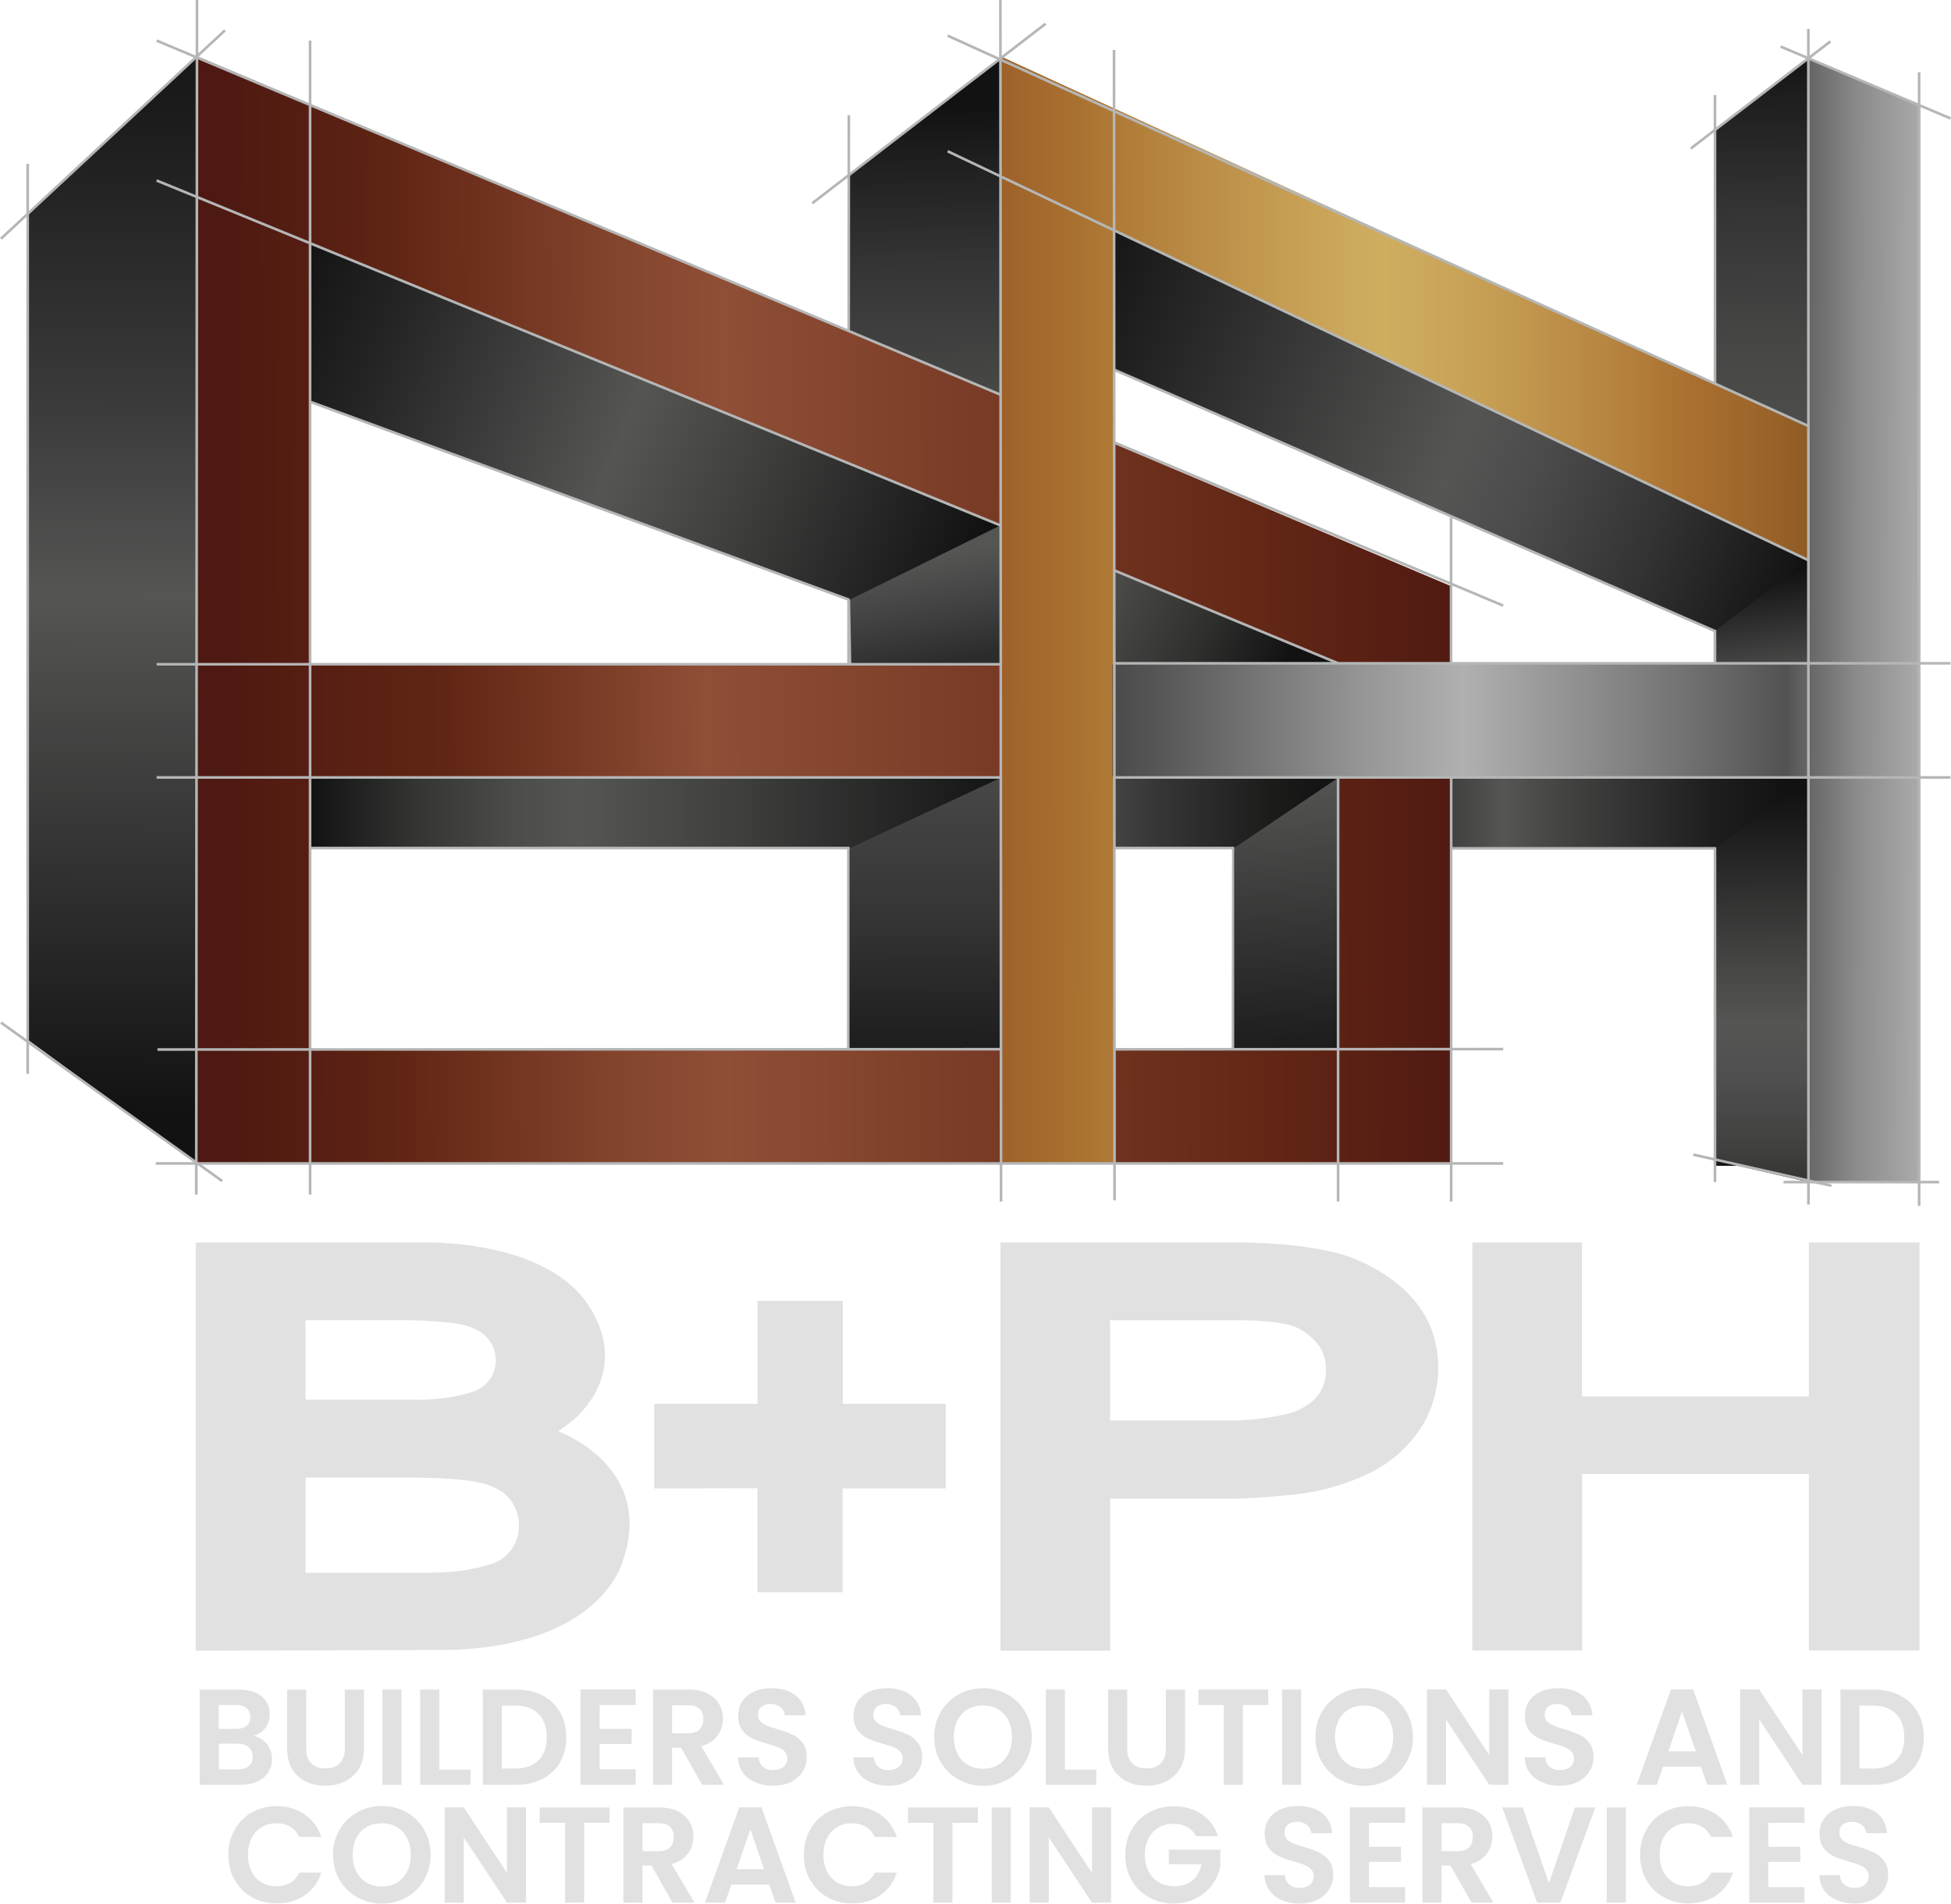 <?xml version="1.0" encoding="UTF-8"?>
<svg xmlns="http://www.w3.org/2000/svg" xmlns:xlink="http://www.w3.org/1999/xlink" id="Layer_1" data-name="Layer 1" viewBox="0 0 185.99 181.49">
  <defs>
    <style>
      .cls-1 {
        fill: url(#linear-gradient-2);
      }

      .cls-2 {
        fill: url(#linear-gradient-17);
      }

      .cls-3 {
        fill: none;
        stroke: #b5b6b6;
        stroke-miterlimit: 10;
        stroke-width: .25px;
      }

      .cls-4 {
        fill: url(#linear-gradient-15);
      }

      .cls-5 {
        fill: url(#linear-gradient-18);
      }

      .cls-6 {
        fill: url(#linear-gradient-14);
      }

      .cls-7 {
        fill: url(#linear-gradient-6);
      }

      .cls-8 {
        fill: url(#linear-gradient-11);
      }

      .cls-9 {
        fill: url(#linear-gradient-10);
      }

      .cls-10 {
        fill: url(#linear-gradient-16);
      }

      .cls-11 {
        fill: url(#linear-gradient-5);
      }

      .cls-12 {
        fill: url(#linear-gradient-7);
      }

      .cls-13 {
        fill: url(#linear-gradient-9);
      }

      .cls-14 {
        fill: url(#linear-gradient-3);
      }

      .cls-15 {
        fill: url(#linear-gradient);
      }

      .cls-16 {
        fill: url(#linear-gradient-19);
      }

      .cls-17 {
        fill: url(#linear-gradient-4);
      }

      .cls-18 {
        fill: #e0e1e0;
      }

      .cls-19 {
        fill: #382815;
      }

      .cls-20 {
        fill: url(#linear-gradient-8);
      }

      .cls-21 {
        fill: url(#linear-gradient-12);
      }

      .cls-22 {
        fill: url(#linear-gradient-13);
      }
    </style>
    <linearGradient id="linear-gradient" x1="70.42" y1="44.31" x2="130.12" y2="72.03" gradientUnits="userSpaceOnUse">
      <stop offset=".04" stop-color="#121212"></stop>
      <stop offset=".15" stop-color="#1e1e1e"></stop>
      <stop offset=".36" stop-color="#3f3f3e"></stop>
      <stop offset=".48" stop-color="#555554"></stop>
      <stop offset=".57" stop-color="#4a4a49"></stop>
      <stop offset=".72" stop-color="#2e2e2d"></stop>
      <stop offset=".84" stop-color="#121212"></stop>
    </linearGradient>
    <linearGradient id="linear-gradient-2" x1="87.16" y1="5.95" x2="89.52" y2="113.78" gradientUnits="userSpaceOnUse">
      <stop offset=".04" stop-color="#121212"></stop>
      <stop offset=".08" stop-color="#1d1d1d"></stop>
      <stop offset=".18" stop-color="#353535"></stop>
      <stop offset=".29" stop-color="#474746"></stop>
      <stop offset=".41" stop-color="#515150"></stop>
      <stop offset=".55" stop-color="#555554"></stop>
      <stop offset=".66" stop-color="#515150"></stop>
      <stop offset=".76" stop-color="#454545"></stop>
      <stop offset=".85" stop-color="#323232"></stop>
      <stop offset=".95" stop-color="#181818"></stop>
      <stop offset=".97" stop-color="#121212"></stop>
    </linearGradient>
    <linearGradient id="linear-gradient-3" x1="29.56" y1="77.5" x2="98.76" y2="77.5" gradientUnits="userSpaceOnUse">
      <stop offset="0" stop-color="#121212"></stop>
      <stop offset=".15" stop-color="#353534"></stop>
      <stop offset=".28" stop-color="#4c4c4b"></stop>
      <stop offset=".37" stop-color="#555554"></stop>
      <stop offset=".58" stop-color="#40403f"></stop>
      <stop offset=".97" stop-color="#121212"></stop>
    </linearGradient>
    <linearGradient id="linear-gradient-4" x1="167.42" y1="-.4" x2="168.45" y2="115.64" xlink:href="#linear-gradient-2"></linearGradient>
    <linearGradient id="linear-gradient-5" x1="95.88" y1="77.5" x2="172.38" y2="77.5" gradientUnits="userSpaceOnUse">
      <stop offset="0" stop-color="#121212"></stop>
      <stop offset=".02" stop-color="#151514"></stop>
      <stop offset=".03" stop-color="#1e1e1e"></stop>
      <stop offset=".05" stop-color="#2e2e2e"></stop>
      <stop offset=".06" stop-color="#454544"></stop>
      <stop offset=".06" stop-color="#555554"></stop>
      <stop offset=".19" stop-color="#363636"></stop>
      <stop offset=".33" stop-color="#1c1c1b"></stop>
      <stop offset=".41" stop-color="#121212"></stop>
      <stop offset=".62" stop-color="#555554"></stop>
      <stop offset=".71" stop-color="#40403f"></stop>
      <stop offset=".88" stop-color="#1e1e1e"></stop>
      <stop offset=".97" stop-color="#121212"></stop>
    </linearGradient>
    <linearGradient id="linear-gradient-6" x1="88.38" y1="13.2" x2="88.14" y2="110.79" gradientUnits="userSpaceOnUse">
      <stop offset="0" stop-color="#2b2c2b"></stop>
      <stop offset=".29" stop-color="#474746"></stop>
      <stop offset=".49" stop-color="#555554"></stop>
      <stop offset=".59" stop-color="#4c4c4b"></stop>
      <stop offset=".76" stop-color="#353535"></stop>
      <stop offset=".95" stop-color="#121212"></stop>
    </linearGradient>
    <linearGradient id="linear-gradient-7" x1="136.67" y1="68.39" x2="17.06" y2="69.08" gradientUnits="userSpaceOnUse">
      <stop offset=".09" stop-color="#4e1912"></stop>
      <stop offset=".13" stop-color="#602514"></stop>
      <stop offset=".41" stop-color="#7f402b"></stop>
      <stop offset=".58" stop-color="#8f4e36"></stop>
      <stop offset=".79" stop-color="#602514"></stop>
      <stop offset=".84" stop-color="#5b2213"></stop>
      <stop offset="1" stop-color="#4e1912"></stop>
    </linearGradient>
    <linearGradient id="linear-gradient-8" x1="120.52" y1="52.87" x2="124.19" y2="114.64" gradientUnits="userSpaceOnUse">
      <stop offset="0" stop-color="#2b2c2b"></stop>
      <stop offset=".2" stop-color="#474746"></stop>
      <stop offset=".34" stop-color="#555554"></stop>
      <stop offset=".84" stop-color="#121212"></stop>
    </linearGradient>
    <linearGradient id="linear-gradient-9" x1="140.8" y1="57.94" x2="21.26" y2="58.33" gradientUnits="userSpaceOnUse">
      <stop offset="0" stop-color="#4e1912"></stop>
      <stop offset=".15" stop-color="#602514"></stop>
      <stop offset=".6" stop-color="#8f4e36"></stop>
      <stop offset=".69" stop-color="#83442d"></stop>
      <stop offset=".84" stop-color="#652917"></stop>
      <stop offset=".86" stop-color="#602514"></stop>
      <stop offset=".89" stop-color="#5b2213"></stop>
      <stop offset="1" stop-color="#4e1912"></stop>
    </linearGradient>
    <linearGradient id="linear-gradient-10" x1="189.74" y1="58.23" x2="89.99" y2="58.14" gradientUnits="userSpaceOnUse">
      <stop offset="0" stop-color="#5d3513"></stop>
      <stop offset=".06" stop-color="#6f4219"></stop>
      <stop offset=".21" stop-color="#996329"></stop>
      <stop offset=".29" stop-color="#aa7030"></stop>
      <stop offset=".36" stop-color="#b6843f"></stop>
      <stop offset=".5" stop-color="#c8a257"></stop>
      <stop offset=".58" stop-color="#cfae60"></stop>
      <stop offset=".65" stop-color="#c8a257"></stop>
      <stop offset=".79" stop-color="#b68540"></stop>
      <stop offset=".87" stop-color="#aa7231"></stop>
      <stop offset=".93" stop-color="#a0652b"></stop>
      <stop offset="1" stop-color="#925222"></stop>
    </linearGradient>
    <linearGradient id="linear-gradient-11" x1="178.01" y1="110.9" x2="177.28" y2="5.13" gradientUnits="userSpaceOnUse">
      <stop offset="0" stop-color="#e0e1e0"></stop>
      <stop offset=".09" stop-color="#bebfbe"></stop>
      <stop offset=".15" stop-color="#b0b0b0"></stop>
      <stop offset=".65" stop-color="#b0b0b0"></stop>
      <stop offset=".7" stop-color="#a8a8a8"></stop>
      <stop offset=".77" stop-color="#949494"></stop>
      <stop offset=".85" stop-color="#737373"></stop>
      <stop offset=".94" stop-color="#464646"></stop>
      <stop offset="1" stop-color="#282828"></stop>
    </linearGradient>
    <linearGradient id="linear-gradient-12" x1="21.72" y1="29.97" x2="93.22" y2="58.27" gradientUnits="userSpaceOnUse">
      <stop offset=".04" stop-color="#121212"></stop>
      <stop offset=".19" stop-color="#242424"></stop>
      <stop offset=".5" stop-color="#535352"></stop>
      <stop offset=".51" stop-color="#555554"></stop>
      <stop offset=".67" stop-color="#40403f"></stop>
      <stop offset=".97" stop-color="#121212"></stop>
    </linearGradient>
    <linearGradient id="linear-gradient-13" x1="97.33" y1="28.03" x2="173.42" y2="57.66" gradientUnits="userSpaceOnUse">
      <stop offset=".04" stop-color="#121212"></stop>
      <stop offset=".54" stop-color="#555554"></stop>
      <stop offset=".64" stop-color="#4b4b4b"></stop>
      <stop offset=".79" stop-color="#333"></stop>
      <stop offset=".97" stop-color="#121212"></stop>
    </linearGradient>
    <linearGradient id="linear-gradient-14" x1="11.05" y1="-10.74" x2="10.47" y2="119.13" gradientUnits="userSpaceOnUse">
      <stop offset=".06" stop-color="#121212"></stop>
      <stop offset=".17" stop-color="#1c1c1c"></stop>
      <stop offset=".37" stop-color="#393939"></stop>
      <stop offset=".52" stop-color="#555554"></stop>
      <stop offset=".9" stop-color="#121212"></stop>
    </linearGradient>
    <linearGradient id="linear-gradient-15" x1="89.36" y1="63.2" x2="87.06" y2="50.57" gradientUnits="userSpaceOnUse">
      <stop offset="0" stop-color="#2b2c2b"></stop>
      <stop offset=".32" stop-color="#3d3e3d"></stop>
      <stop offset=".79" stop-color="#555554"></stop>
    </linearGradient>
    <linearGradient id="linear-gradient-16" x1="166.8" y1="49.67" x2="170.6" y2="78.65" gradientUnits="userSpaceOnUse">
      <stop offset=".18" stop-color="#121212"></stop>
      <stop offset=".55" stop-color="#555554"></stop>
      <stop offset=".64" stop-color="#4f4f4e"></stop>
      <stop offset=".76" stop-color="#3e3e3e"></stop>
      <stop offset=".89" stop-color="#232323"></stop>
      <stop offset=".97" stop-color="#121212"></stop>
    </linearGradient>
    <linearGradient id="linear-gradient-17" x1="167.77" y1="57.76" x2="168.09" y2="121.19" gradientUnits="userSpaceOnUse">
      <stop offset=".28" stop-color="#121212"></stop>
      <stop offset=".32" stop-color="#191919"></stop>
      <stop offset=".53" stop-color="#444443"></stop>
      <stop offset=".63" stop-color="#555554"></stop>
      <stop offset=".71" stop-color="#4f4f4f"></stop>
      <stop offset=".81" stop-color="#414140"></stop>
      <stop offset=".92" stop-color="#292928"></stop>
      <stop offset="1" stop-color="#121212"></stop>
    </linearGradient>
    <linearGradient id="linear-gradient-18" x1="1330.91" y1="277.07" x2="1330.36" y2="198.55" gradientTransform="translate(-94.68 1399.27) rotate(-90)" gradientUnits="userSpaceOnUse">
      <stop offset="0" stop-color="#e0e1e0"></stop>
      <stop offset=".03" stop-color="#a4a5a5"></stop>
      <stop offset=".07" stop-color="#656666"></stop>
      <stop offset=".1" stop-color="#3e3f3f"></stop>
      <stop offset=".11" stop-color="#2f3030"></stop>
      <stop offset=".12" stop-color="#2f3030"></stop>
      <stop offset=".32" stop-color="#747575"></stop>
      <stop offset=".46" stop-color="#9f9f9f"></stop>
      <stop offset=".54" stop-color="#b0b0b0"></stop>
      <stop offset=".6" stop-color="#a5a5a5"></stop>
      <stop offset=".71" stop-color="#888"></stop>
      <stop offset=".86" stop-color="#595959"></stop>
      <stop offset="1" stop-color="#282828"></stop>
    </linearGradient>
    <linearGradient id="linear-gradient-19" x1="240.03" y1="59.36" x2="105.99" y2="58.9" gradientUnits="userSpaceOnUse">
      <stop offset=".05" stop-color="#282828"></stop>
      <stop offset=".32" stop-color="#dcdbdb"></stop>
      <stop offset=".35" stop-color="#d6d5d5"></stop>
      <stop offset=".39" stop-color="#c7c6c6"></stop>
      <stop offset=".42" stop-color="#aeaeae"></stop>
      <stop offset=".47" stop-color="#8c8b8b"></stop>
      <stop offset=".51" stop-color="#606060"></stop>
      <stop offset=".52" stop-color="#525252"></stop>
      <stop offset=".6" stop-color="#757575"></stop>
      <stop offset=".75" stop-color="#b0b0b0"></stop>
      <stop offset=".82" stop-color="#969696"></stop>
      <stop offset=".97" stop-color="#555"></stop>
      <stop offset="1" stop-color="#4a4a4a"></stop>
    </linearGradient>
  </defs>
  <polygon class="cls-15" points="65.85 51.64 118.26 69.3 118.17 70.21 131.67 71.49 131.67 63.31 65.85 36.27 65.85 51.64"></polygon>
  <polygon class="cls-19" points="172.37 41.26 169.8 40.2 169.8 110.92 172.39 110.99 172.37 41.26"></polygon>
  <polygon class="cls-1" points="95.4 5.56 80.97 16.66 80.97 100.2 95.4 111.11 95.4 5.56"></polygon>
  <line class="cls-3" x1="80.92" y1="10.98" x2="80.86" y2="110.64"></line>
  <line class="cls-3" x1="117.58" y1="76.84" x2="117.52" y2="110.02"></line>
  <polygon class="cls-19" points="95.88 20.76 174.31 57.19 179.38 57.19 179.38 54.23 95.88 15.62 95.88 20.76"></polygon>
  <polygon class="cls-14" points="96.55 80.85 29.56 80.85 29.56 74.15 98.76 74.15 96.55 80.85"></polygon>
  <polygon class="cls-17" points="163.49 111.15 163.54 12.25 172.39 5.56 172.39 111.15 163.49 111.15"></polygon>
  <polygon class="cls-11" points="169.64 80.85 95.88 80.85 98.56 74.15 172.38 74.15 169.64 80.85"></polygon>
  <polygon class="cls-7" points="80.99 100.03 95.39 100.03 95.37 74.16 80.99 80.88 80.99 100.03"></polygon>
  <rect class="cls-12" x="18.78" y="63.33" width="119.55" height="10.8"></rect>
  <polygon class="cls-20" points="117.65 101.87 127.56 101.87 127.56 74.16 117.65 80.85 117.65 101.87"></polygon>
  <path class="cls-13" d="m18.78,110.92V5.36l119.55,50.52v55.03H18.78Zm108.78-10.86v-36.82L29.56,23.2v76.85h98.01Z"></path>
  <path class="cls-9" d="m95.37,110.92V5.36l87.57,40.18v28.6l-76.78-.03v36.8h-10.8Zm77.02-47.59v-9.92l-66.22-31.46v41.38h66.22Z"></path>
  <polygon class="cls-8" points="182.95 112.7 182.95 10.03 172.39 5.56 172.39 112.7 182.95 112.7"></polygon>
  <path class="cls-18" d="m18.66,157.37v-38.91h21.54s12-.47,16.09,6.28-2.17,11.07-2.17,11.07l-.91.64s9.34,3.35,6.14,12.43c0,0-1.99,7.99-16.41,8.42l-24.27.08Zm21.06-23.92c3.03,0,4.77-.59,4.77-.59,3.55-.7,3.65-5.16.54-6.25-1.53-.79-6.83-.74-6.83-.74h-9.08v7.57h10.6Zm1.29,16.49c3.4,0,5.35-.7,5.35-.7,3.98-.84,4.1-6.17.61-7.48-1.72-.94-7.66-.88-7.66-.88h-10.18v9.07h11.89Z"></path>
  <polygon class="cls-18" points="62.37 141.91 62.37 133.84 72.22 133.84 72.22 124.03 80.34 124.03 80.34 133.84 90.16 133.84 90.16 141.91 80.33 141.91 80.33 151.8 72.21 151.8 72.21 141.89 62.37 141.91"></polygon>
  <path class="cls-18" d="m95.37,157.37v-38.91h22.83s7-.04,10.85,1.53c0,0,5.23,1.83,7.18,6.2,0,0,1.98,3.77,0,8.49,0,0-1.24,3.28-4.95,5.38,0,0-3.34,2.01-8.15,2.45,0,0-3.94.44-6.68.37h-10.62v14.5h-10.46Zm22-21.94c2.53,0,4.7-.49,4.7-.49,1.44-.25,2.16-.75,2.16-.75,0,0,1.66-.71,2.07-2.59s-.45-3.14-.45-3.14c0,0-.65-1.09-2.15-1.85s-5.38-.73-5.38-.73h-12.49v9.55h11.53Z"></path>
  <polygon class="cls-18" points="140.36 157.36 140.36 118.46 150.81 118.46 150.81 133.13 172.44 133.13 172.44 118.46 182.99 118.46 182.99 157.36 172.44 157.36 172.44 140.53 150.82 140.53 150.82 157.36 140.36 157.36"></polygon>
  <g>
    <path class="cls-18" d="m25.44,166.27c.33.42.49.89.49,1.43,0,.49-.12.91-.36,1.28-.24.37-.58.66-1.03.87-.45.21-.98.31-1.6.31h-3.91v-9.08h3.74c.62,0,1.15.1,1.59.3.45.2.78.48,1.01.83s.34.76.34,1.21c0,.53-.14.97-.42,1.33s-.66.61-1.12.75c.51.1.93.35,1.26.77Zm-4.59-1.44h1.66c.43,0,.77-.1,1-.29.23-.2.35-.47.35-.84s-.12-.65-.35-.85c-.23-.2-.57-.3-1-.3h-1.66v2.28Zm2.87,3.54c.25-.21.37-.5.37-.88s-.13-.7-.39-.92c-.26-.22-.61-.33-1.05-.33h-1.79v2.45h1.83c.44,0,.79-.1,1.03-.31Z"></path>
    <path class="cls-18" d="m29.19,161.08v5.62c0,.62.16,1.09.48,1.41.32.33.77.49,1.35.49s1.04-.16,1.37-.49c.32-.33.48-.8.48-1.41v-5.62h1.83v5.61c0,.77-.17,1.42-.5,1.96-.33.53-.78.93-1.34,1.2-.56.27-1.18.4-1.86.4s-1.29-.13-1.84-.4c-.55-.27-.99-.67-1.31-1.2s-.48-1.19-.48-1.96v-5.61h1.82Z"></path>
    <path class="cls-18" d="m38.27,161.08v9.08h-1.82v-9.08h1.82Z"></path>
    <path class="cls-18" d="m41.88,168.72h2.99v1.44h-4.81v-9.08h1.82v7.64Z"></path>
    <path class="cls-18" d="m51.71,161.64c.72.37,1.28.9,1.68,1.59.39.69.59,1.49.59,2.4s-.2,1.71-.59,2.39c-.39.68-.95,1.21-1.68,1.58-.72.37-1.56.56-2.51.56h-3.17v-9.08h3.17c.95,0,1.79.19,2.51.56Zm-.37,6.19c.52-.52.78-1.25.78-2.2s-.26-1.69-.78-2.22-1.26-.8-2.21-.8h-1.29v6h1.29c.95,0,1.69-.26,2.21-.78Z"></path>
    <path class="cls-18" d="m57.16,162.55v2.28h3.05v1.44h-3.05v2.41h3.44v1.48h-5.26v-9.09h5.26v1.48h-3.44Z"></path>
    <path class="cls-18" d="m66.93,170.16l-2-3.54h-.86v3.54h-1.82v-9.08h3.4c.7,0,1.3.12,1.79.37.49.25.86.58,1.11,1,.25.42.37.89.37,1.41,0,.6-.17,1.14-.52,1.62-.35.48-.86.81-1.55,1l2.17,3.68h-2.11Zm-2.86-4.91h1.52c.49,0,.86-.12,1.1-.36.24-.24.36-.57.36-1s-.12-.74-.36-.97c-.24-.23-.61-.34-1.1-.34h-1.52v2.67Z"></path>
    <path class="cls-18" d="m72.01,169.93c-.51-.22-.91-.53-1.2-.94-.29-.41-.45-.89-.45-1.44h1.95c.03.37.16.67.4.88s.57.33.98.33.76-.1,1-.31c.24-.2.36-.47.36-.8,0-.27-.08-.49-.25-.66-.16-.17-.37-.31-.62-.41s-.59-.21-1.02-.33c-.59-.17-1.07-.34-1.44-.51-.37-.17-.68-.42-.95-.77s-.4-.8-.4-1.37c0-.54.13-1.01.4-1.41.27-.4.64-.7,1.13-.92s1.04-.32,1.66-.32c.94,0,1.7.23,2.28.68.58.46.91,1.09.97,1.91h-2c-.02-.31-.15-.57-.4-.77s-.57-.31-.98-.31c-.35,0-.64.09-.85.27-.21.18-.32.45-.32.79,0,.24.08.45.24.61s.36.29.6.39.57.21,1.01.34c.59.17,1.07.35,1.44.52.37.17.69.43.96.78s.4.8.4,1.37c0,.49-.12.94-.38,1.35-.25.42-.62.75-1.1,1-.48.25-1.06.37-1.73.37s-1.2-.11-1.71-.33Z"></path>
    <path class="cls-18" d="m83.01,169.93c-.51-.22-.91-.53-1.2-.94-.29-.41-.45-.89-.45-1.44h1.95c.03.37.16.67.4.88s.57.33.98.33.76-.1,1-.31c.24-.2.36-.47.36-.8,0-.27-.08-.49-.25-.66-.16-.17-.37-.31-.62-.41s-.59-.21-1.02-.33c-.59-.17-1.07-.34-1.44-.51-.37-.17-.68-.42-.95-.77s-.4-.8-.4-1.37c0-.54.13-1.01.4-1.41.27-.4.64-.7,1.13-.92s1.04-.32,1.66-.32c.94,0,1.7.23,2.28.68.58.46.91,1.09.97,1.91h-2c-.02-.31-.15-.57-.4-.77s-.57-.31-.98-.31c-.35,0-.64.09-.85.27-.21.18-.32.45-.32.79,0,.24.08.45.24.61s.36.29.6.39.57.21,1.01.34c.59.17,1.07.35,1.44.52.37.17.69.43.96.78s.4.8.4,1.37c0,.49-.12.94-.38,1.35-.25.42-.62.75-1.1,1-.48.25-1.06.37-1.73.37s-1.2-.11-1.71-.33Z"></path>
    <path class="cls-18" d="m91.37,169.66c-.71-.4-1.27-.95-1.69-1.66-.42-.71-.62-1.51-.62-2.4s.21-1.68.62-2.39c.42-.71.98-1.26,1.69-1.66.71-.4,1.49-.6,2.34-.6s1.64.2,2.35.6c.71.4,1.26.95,1.68,1.66.41.71.62,1.5.62,2.39s-.21,1.69-.62,2.4c-.41.71-.97,1.26-1.68,1.66-.71.4-1.49.6-2.34.6s-1.63-.2-2.34-.6Zm3.78-1.4c.42-.25.74-.6.97-1.06.23-.46.35-.99.35-1.6s-.12-1.14-.35-1.59c-.23-.46-.56-.8-.97-1.05-.42-.24-.9-.36-1.44-.36s-1.03.12-1.45.36c-.42.24-.75.59-.98,1.05-.23.46-.35.99-.35,1.59s.12,1.14.35,1.6c.23.46.56.81.98,1.06.42.25.9.37,1.45.37s1.03-.12,1.44-.37Z"></path>
    <path class="cls-18" d="m101.52,168.72h2.99v1.44h-4.81v-9.08h1.82v7.64Z"></path>
    <path class="cls-18" d="m107.46,161.08v5.62c0,.62.16,1.09.48,1.41.32.33.77.49,1.35.49s1.04-.16,1.37-.49c.32-.33.48-.8.48-1.41v-5.62h1.83v5.61c0,.77-.17,1.42-.5,1.96-.33.53-.78.93-1.34,1.2-.56.27-1.18.4-1.86.4s-1.29-.13-1.84-.4c-.55-.27-.99-.67-1.31-1.2s-.48-1.19-.48-1.96v-5.61h1.82Z"></path>
    <path class="cls-18" d="m120.9,161.08v1.47h-2.42v7.61h-1.82v-7.61h-2.42v-1.47h6.65Z"></path>
    <path class="cls-18" d="m124.04,161.08v9.08h-1.82v-9.08h1.82Z"></path>
    <path class="cls-18" d="m127.71,169.66c-.71-.4-1.27-.95-1.69-1.66-.42-.71-.62-1.51-.62-2.4s.21-1.68.62-2.39c.42-.71.98-1.26,1.69-1.66.71-.4,1.49-.6,2.34-.6s1.64.2,2.35.6c.71.4,1.26.95,1.68,1.66.41.71.62,1.5.62,2.39s-.21,1.69-.62,2.4c-.41.71-.97,1.26-1.68,1.66-.71.4-1.49.6-2.34.6s-1.63-.2-2.34-.6Zm3.78-1.4c.42-.25.74-.6.97-1.06.23-.46.35-.99.35-1.6s-.12-1.14-.35-1.59c-.23-.46-.56-.8-.97-1.05-.42-.24-.9-.36-1.44-.36s-1.03.12-1.45.36c-.42.24-.75.59-.98,1.05-.23.46-.35.99-.35,1.59s.12,1.14.35,1.6c.23.46.56.81.98,1.06.42.25.9.37,1.45.37s1.03-.12,1.44-.37Z"></path>
    <path class="cls-18" d="m143.79,170.16h-1.82l-4.12-6.23v6.23h-1.82v-9.09h1.82l4.12,6.25v-6.25h1.82v9.09Z"></path>
    <path class="cls-18" d="m147.01,169.93c-.51-.22-.91-.53-1.2-.94-.29-.41-.45-.89-.45-1.44h1.95c.03.37.16.67.4.88s.57.33.98.33.76-.1,1-.31c.24-.2.36-.47.36-.8,0-.27-.08-.49-.25-.66-.16-.17-.37-.31-.62-.41s-.59-.21-1.02-.33c-.59-.17-1.07-.34-1.44-.51-.37-.17-.68-.42-.95-.77s-.4-.8-.4-1.37c0-.54.13-1.01.4-1.41.27-.4.64-.7,1.13-.92s1.04-.32,1.66-.32c.94,0,1.7.23,2.28.68.58.46.91,1.09.97,1.91h-2c-.02-.31-.15-.57-.4-.77s-.57-.31-.98-.31c-.35,0-.64.09-.85.27-.21.18-.32.45-.32.79,0,.24.08.45.24.61s.36.29.6.39.57.21,1.01.34c.59.17,1.07.35,1.44.52.37.17.69.43.96.78s.4.8.4,1.37c0,.49-.12.94-.38,1.35-.25.42-.62.75-1.1,1-.48.25-1.06.37-1.73.37s-1.2-.11-1.71-.33Z"></path>
    <path class="cls-18" d="m162.15,168.43h-3.61l-.6,1.73h-1.91l3.26-9.09h2.12l3.26,9.09h-1.92l-.6-1.73Zm-.49-1.46l-1.31-3.8-1.31,3.8h2.62Z"></path>
    <path class="cls-18" d="m173.65,170.16h-1.82l-4.12-6.23v6.23h-1.82v-9.09h1.82l4.12,6.25v-6.25h1.82v9.09Z"></path>
    <path class="cls-18" d="m181.13,161.64c.72.37,1.28.9,1.68,1.59.39.69.59,1.49.59,2.4s-.2,1.71-.59,2.39c-.39.68-.95,1.21-1.68,1.58-.72.37-1.56.56-2.51.56h-3.17v-9.08h3.17c.95,0,1.79.19,2.51.56Zm-.37,6.19c.52-.52.78-1.25.78-2.2s-.26-1.69-.78-2.22-1.26-.8-2.21-.8h-1.29v6h1.29c.95,0,1.69-.26,2.21-.78Z"></path>
  </g>
  <g>
    <path class="cls-18" d="m22.37,174.44c.4-.71.95-1.26,1.65-1.65s1.48-.59,2.35-.59c1.01,0,1.9.26,2.66.78.76.52,1.29,1.24,1.6,2.16h-2.09c-.21-.43-.5-.76-.88-.98s-.81-.33-1.31-.33c-.53,0-1,.12-1.41.37s-.73.6-.96,1.05-.34.98-.34,1.59.11,1.12.34,1.58c.23.46.55.81.96,1.05s.88.37,1.41.37c.49,0,.93-.11,1.31-.33.38-.22.67-.55.88-.98h2.09c-.3.93-.83,1.65-1.59,2.17-.76.52-1.65.77-2.67.77-.87,0-1.65-.2-2.35-.59s-1.25-.94-1.65-1.65c-.4-.7-.6-1.5-.6-2.39s.2-1.69.6-2.4Z"></path>
    <path class="cls-18" d="m34.06,180.89c-.71-.4-1.27-.95-1.69-1.66-.42-.71-.62-1.51-.62-2.4s.21-1.68.62-2.39c.42-.71.98-1.26,1.69-1.66.71-.4,1.49-.6,2.34-.6s1.64.2,2.35.6c.71.4,1.26.95,1.68,1.66.41.71.62,1.5.62,2.39s-.21,1.69-.62,2.4c-.41.71-.97,1.26-1.68,1.66-.71.4-1.49.6-2.34.6s-1.63-.2-2.34-.6Zm3.78-1.4c.42-.25.74-.6.97-1.06.23-.46.35-.99.35-1.6s-.12-1.14-.35-1.59c-.23-.46-.56-.8-.97-1.05-.42-.24-.9-.36-1.44-.36s-1.03.12-1.45.36c-.42.24-.75.59-.98,1.05-.23.46-.35.99-.35,1.59s.12,1.14.35,1.6c.23.46.56.81.98,1.06.42.25.9.37,1.45.37s1.03-.12,1.44-.37Z"></path>
    <path class="cls-18" d="m50.15,181.4h-1.82l-4.12-6.23v6.23h-1.82v-9.09h1.82l4.12,6.25v-6.25h1.82v9.09Z"></path>
    <path class="cls-18" d="m58.11,172.32v1.47h-2.42v7.61h-1.82v-7.61h-2.42v-1.47h6.65Z"></path>
    <path class="cls-18" d="m64.11,181.4l-2-3.54h-.86v3.54h-1.82v-9.08h3.4c.7,0,1.3.12,1.79.37.49.25.86.58,1.11,1,.25.42.37.89.37,1.41,0,.6-.17,1.14-.52,1.62-.35.48-.86.81-1.55,1l2.17,3.68h-2.11Zm-2.86-4.91h1.52c.49,0,.86-.12,1.1-.36.24-.24.36-.57.36-1s-.12-.74-.36-.97c-.24-.23-.61-.34-1.1-.34h-1.52v2.67Z"></path>
    <path class="cls-18" d="m73.33,179.67h-3.61l-.6,1.73h-1.91l3.26-9.09h2.12l3.26,9.09h-1.92l-.6-1.73Zm-.49-1.46l-1.31-3.8-1.31,3.8h2.62Z"></path>
    <path class="cls-18" d="m77.23,174.44c.4-.71.95-1.26,1.65-1.65s1.48-.59,2.35-.59c1.01,0,1.9.26,2.66.78.76.52,1.29,1.24,1.6,2.16h-2.09c-.21-.43-.5-.76-.88-.98s-.81-.33-1.31-.33c-.53,0-1,.12-1.41.37s-.73.6-.96,1.05-.34.98-.34,1.59.11,1.12.34,1.58c.23.46.55.81.96,1.05s.88.37,1.41.37c.49,0,.93-.11,1.31-.33.38-.22.67-.55.88-.98h2.09c-.3.93-.83,1.65-1.59,2.17-.76.52-1.65.77-2.67.77-.87,0-1.65-.2-2.35-.59s-1.25-.94-1.65-1.65c-.4-.7-.6-1.5-.6-2.39s.2-1.69.6-2.4Z"></path>
    <path class="cls-18" d="m93.22,172.32v1.47h-2.42v7.61h-1.82v-7.61h-2.42v-1.47h6.65Z"></path>
    <path class="cls-18" d="m96.36,172.32v9.08h-1.82v-9.08h1.82Z"></path>
    <path class="cls-18" d="m105.92,181.4h-1.82l-4.12-6.23v6.23h-1.82v-9.09h1.82l4.12,6.25v-6.25h1.82v9.09Z"></path>
    <path class="cls-18" d="m114.02,175.05c-.21-.38-.49-.67-.86-.87-.36-.2-.79-.3-1.27-.3-.54,0-1.01.12-1.43.36-.42.24-.74.59-.97,1.04-.23.45-.35.97-.35,1.56s.12,1.14.36,1.59c.24.45.57.8.99,1.04.42.24.92.36,1.48.36.69,0,1.26-.18,1.7-.55.44-.37.73-.88.87-1.54h-3.12v-1.39h4.91v1.59c-.12.63-.38,1.22-.78,1.76s-.91.97-1.54,1.29-1.33.49-2.11.49c-.88,0-1.67-.2-2.37-.59-.71-.39-1.26-.94-1.66-1.65-.4-.7-.6-1.5-.6-2.39s.2-1.69.6-2.4c.4-.71.96-1.26,1.66-1.65.71-.39,1.49-.59,2.36-.59,1.02,0,1.91.25,2.66.75.75.5,1.27,1.2,1.56,2.1h-2.09Z"></path>
    <path class="cls-18" d="m122.2,181.16c-.51-.22-.91-.53-1.2-.94-.29-.41-.45-.89-.45-1.44h1.95c.03.37.16.67.4.88s.57.33.98.33.76-.1,1-.31c.24-.2.36-.47.36-.8,0-.27-.08-.49-.25-.66-.16-.17-.37-.31-.62-.41s-.59-.21-1.02-.33c-.59-.17-1.07-.34-1.44-.51-.37-.17-.68-.42-.95-.77s-.4-.8-.4-1.37c0-.54.13-1.01.4-1.41.27-.4.64-.7,1.13-.92s1.04-.32,1.66-.32c.94,0,1.7.23,2.28.68.58.46.91,1.09.97,1.91h-2c-.02-.31-.15-.57-.4-.77s-.57-.31-.98-.31c-.35,0-.64.09-.85.27-.21.18-.32.45-.32.79,0,.24.08.45.24.61s.36.29.6.39.57.21,1.01.34c.59.17,1.07.35,1.44.52.37.17.69.43.96.78s.4.8.4,1.37c0,.49-.12.94-.38,1.35-.25.42-.62.75-1.1,1-.48.25-1.06.37-1.73.37s-1.2-.11-1.71-.33Z"></path>
    <path class="cls-18" d="m130.51,173.79v2.28h3.05v1.44h-3.05v2.41h3.44v1.48h-5.26v-9.09h5.26v1.48h-3.44Z"></path>
    <path class="cls-18" d="m140.28,181.4l-2-3.54h-.86v3.54h-1.82v-9.08h3.4c.7,0,1.3.12,1.79.37.49.25.86.58,1.11,1,.25.42.37.89.37,1.41,0,.6-.17,1.14-.52,1.62-.35.48-.86.81-1.55,1l2.17,3.68h-2.11Zm-2.86-4.91h1.52c.49,0,.86-.12,1.1-.36.24-.24.36-.57.36-1s-.12-.74-.36-.97c-.24-.23-.61-.34-1.1-.34h-1.52v2.67Z"></path>
    <path class="cls-18" d="m152.08,172.32l-3.33,9.08h-2.21l-3.33-9.08h1.95l2.5,7.22,2.48-7.22h1.94Z"></path>
    <path class="cls-18" d="m154.99,172.32v9.08h-1.82v-9.08h1.82Z"></path>
    <path class="cls-18" d="m156.95,174.44c.4-.71.95-1.26,1.65-1.65s1.48-.59,2.35-.59c1.01,0,1.9.26,2.66.78.76.52,1.29,1.24,1.6,2.16h-2.09c-.21-.43-.5-.76-.88-.98s-.81-.33-1.31-.33c-.53,0-1,.12-1.41.37s-.73.6-.96,1.05-.34.98-.34,1.59.11,1.12.34,1.58c.23.46.55.81.96,1.05s.88.37,1.41.37c.49,0,.93-.11,1.31-.33.38-.22.67-.55.88-.98h2.09c-.3.93-.83,1.65-1.59,2.17-.76.52-1.65.77-2.67.77-.87,0-1.65-.2-2.35-.59s-1.25-.94-1.65-1.65c-.4-.7-.6-1.5-.6-2.39s.2-1.69.6-2.4Z"></path>
    <path class="cls-18" d="m168.58,173.79v2.28h3.05v1.44h-3.05v2.41h3.44v1.48h-5.26v-9.09h5.26v1.48h-3.44Z"></path>
    <path class="cls-18" d="m175.1,181.16c-.51-.22-.91-.53-1.2-.94-.29-.41-.45-.89-.45-1.44h1.95c.03.37.16.67.4.88s.57.33.98.33.76-.1,1-.31c.24-.2.36-.47.36-.8,0-.27-.08-.49-.25-.66-.16-.17-.37-.31-.62-.41s-.59-.21-1.02-.33c-.59-.17-1.07-.34-1.44-.51-.37-.17-.68-.42-.95-.77s-.4-.8-.4-1.37c0-.54.13-1.01.4-1.41.27-.4.64-.7,1.13-.92s1.04-.32,1.66-.32c.94,0,1.7.23,2.28.68.58.46.91,1.09.97,1.91h-2c-.02-.31-.15-.57-.4-.77s-.57-.31-.98-.31c-.35,0-.64.09-.85.27-.21.18-.32.45-.32.79,0,.24.08.45.24.61s.36.29.6.39.57.21,1.01.34c.59.17,1.07.35,1.44.52.37.17.69.43.96.78s.4.8.4,1.37c0,.49-.12.94-.38,1.35-.25.42-.62.75-1.1,1-.48.25-1.06.37-1.73.37s-1.2-.11-1.71-.33Z"></path>
  </g>
  <polygon class="cls-21" points="29.56 38.3 80.97 57.19 80.97 63.29 95.37 63.29 95.37 50.09 29.56 23.2 29.56 38.3"></polygon>
  <line class="cls-3" x1="163.49" y1="60.1" x2="163.49" y2="63.33"></line>
  <polygon class="cls-22" points="106.17 35.23 163.51 60.1 163.51 63.33 172.39 63.33 172.39 53.41 106.17 21.95 106.17 35.23"></polygon>
  <polygon class="cls-6" points="18.78 5.36 2.64 20.39 2.64 99.12 18.78 110.92 18.78 5.36"></polygon>
  <polygon class="cls-4" points="80.97 63.29 95.37 63.29 95.37 50.09 80.97 57.19 80.97 63.29"></polygon>
  <line class="cls-3" x1="80.92" y1="57.19" x2="81.03" y2="63.24"></line>
  <polygon class="cls-10" points="163.49 63.33 163.54 60.1 172.39 53.41 172.39 63.33 163.49 63.33"></polygon>
  <polygon class="cls-2" points="163.49 110.64 163.54 80.85 172.39 74.16 172.39 112.7 163.49 110.64"></polygon>
  <line class="cls-3" x1="163.49" y1="9.06" x2="163.49" y2="36.6"></line>
  <line class="cls-3" x1="163.49" y1="60.1" x2="163.49" y2="63.33"></line>
  <line class="cls-3" x1="163.49" y1="80.88" x2="163.49" y2="112.7"></line>
  <rect class="cls-5" x="106.06" y="63.33" width="66.32" height="10.68"></rect>
  <polygon class="cls-16" points="183.06 10.03 183.06 112.7 172.5 112.7 172.5 74.01 106.17 74.01 106.17 63.33 172.5 63.33 172.39 5.56 183.06 10.03"></polygon>
  <line class="cls-3" x1="2.64" y1="15.62" x2="2.64" y2="102.38"></line>
  <line class="cls-3" x1="21.45" y1="2.89" x2=".09" y2="22.76"></line>
  <line class="cls-3" x1=".09" y1="97.49" x2="21.18" y2="112.6"></line>
  <line class="cls-3" x1="14.85" y1="110.92" x2="143.3" y2="110.92"></line>
  <line class="cls-3" x1="18.78" y1="0" x2="18.71" y2="113.89"></line>
  <line class="cls-3" x1="14.93" y1="3.87" x2="95.4" y2="37.64"></line>
  <line class="cls-3" x1="106.2" y1="42.17" x2="143.3" y2="57.74"></line>
  <line class="cls-3" x1="106.2" y1="54.37" x2="127.56" y2="63.24"></line>
  <line class="cls-3" x1="95.37" y1="0" x2="95.43" y2="114.55"></line>
  <line class="cls-3" x1="29.56" y1="113.89" x2="29.56" y2="3.87"></line>
  <line class="cls-3" x1="138.34" y1="74" x2="138.34" y2="114.55"></line>
  <line class="cls-3" x1="138.33" y1="49.36" x2="138.33" y2="63.24"></line>
  <line class="cls-3" x1="127.56" y1="74.12" x2="127.56" y2="114.55"></line>
  <line class="cls-3" x1="106.2" y1="4.76" x2="106.25" y2="114.44"></line>
  <line class="cls-3" x1="90.34" y1="3.4" x2="172.47" y2="40.65"></line>
  <line class="cls-3" x1="90.34" y1="14.42" x2="172.39" y2="53.41"></line>
  <line class="cls-3" x1="106.17" y1="35.23" x2="163.57" y2="60.2"></line>
  <line class="cls-3" x1="95.37" y1="63.33" x2="14.93" y2="63.33"></line>
  <line class="cls-3" x1="185.94" y1="63.24" x2="106.2" y2="63.24"></line>
  <line class="cls-3" x1="14.93" y1="74.12" x2="95.37" y2="74.12"></line>
  <line class="cls-3" x1="106.17" y1="74.12" x2="185.94" y2="74.12"></line>
  <line class="cls-3" x1="172.39" y1="2.76" x2="172.4" y2="114.84"></line>
  <line class="cls-3" x1="182.95" y1="6.89" x2="182.95" y2="114.97"></line>
  <line class="cls-3" x1="15.01" y1="100.06" x2="95.37" y2="100.03"></line>
  <line class="cls-3" x1="106.22" y1="100.04" x2="143.3" y2="100.02"></line>
  <line class="cls-3" x1="14.93" y1="17.21" x2="95.37" y2="50.09"></line>
  <line class="cls-3" x1="29.56" y1="38.3" x2="80.97" y2="57.19"></line>
  <line class="cls-3" x1="174.49" y1="3.95" x2="161.18" y2="14.16"></line>
  <line class="cls-3" x1="169.75" y1="4.44" x2="185.94" y2="11.29"></line>
  <line class="cls-3" x1="99.68" y1="2.26" x2="77.43" y2="19.38"></line>
  <line class="cls-3" x1="161.42" y1="110.08" x2="174.59" y2="113.05"></line>
  <line class="cls-3" x1="184.86" y1="112.7" x2="170.02" y2="112.7"></line>
  <line class="cls-3" x1="29.56" y1="80.85" x2="80.99" y2="80.85"></line>
  <line class="cls-3" x1="106.25" y1="80.85" x2="117.65" y2="80.85"></line>
  <line class="cls-3" x1="138.33" y1="80.88" x2="163.6" y2="80.88"></line>
</svg>
